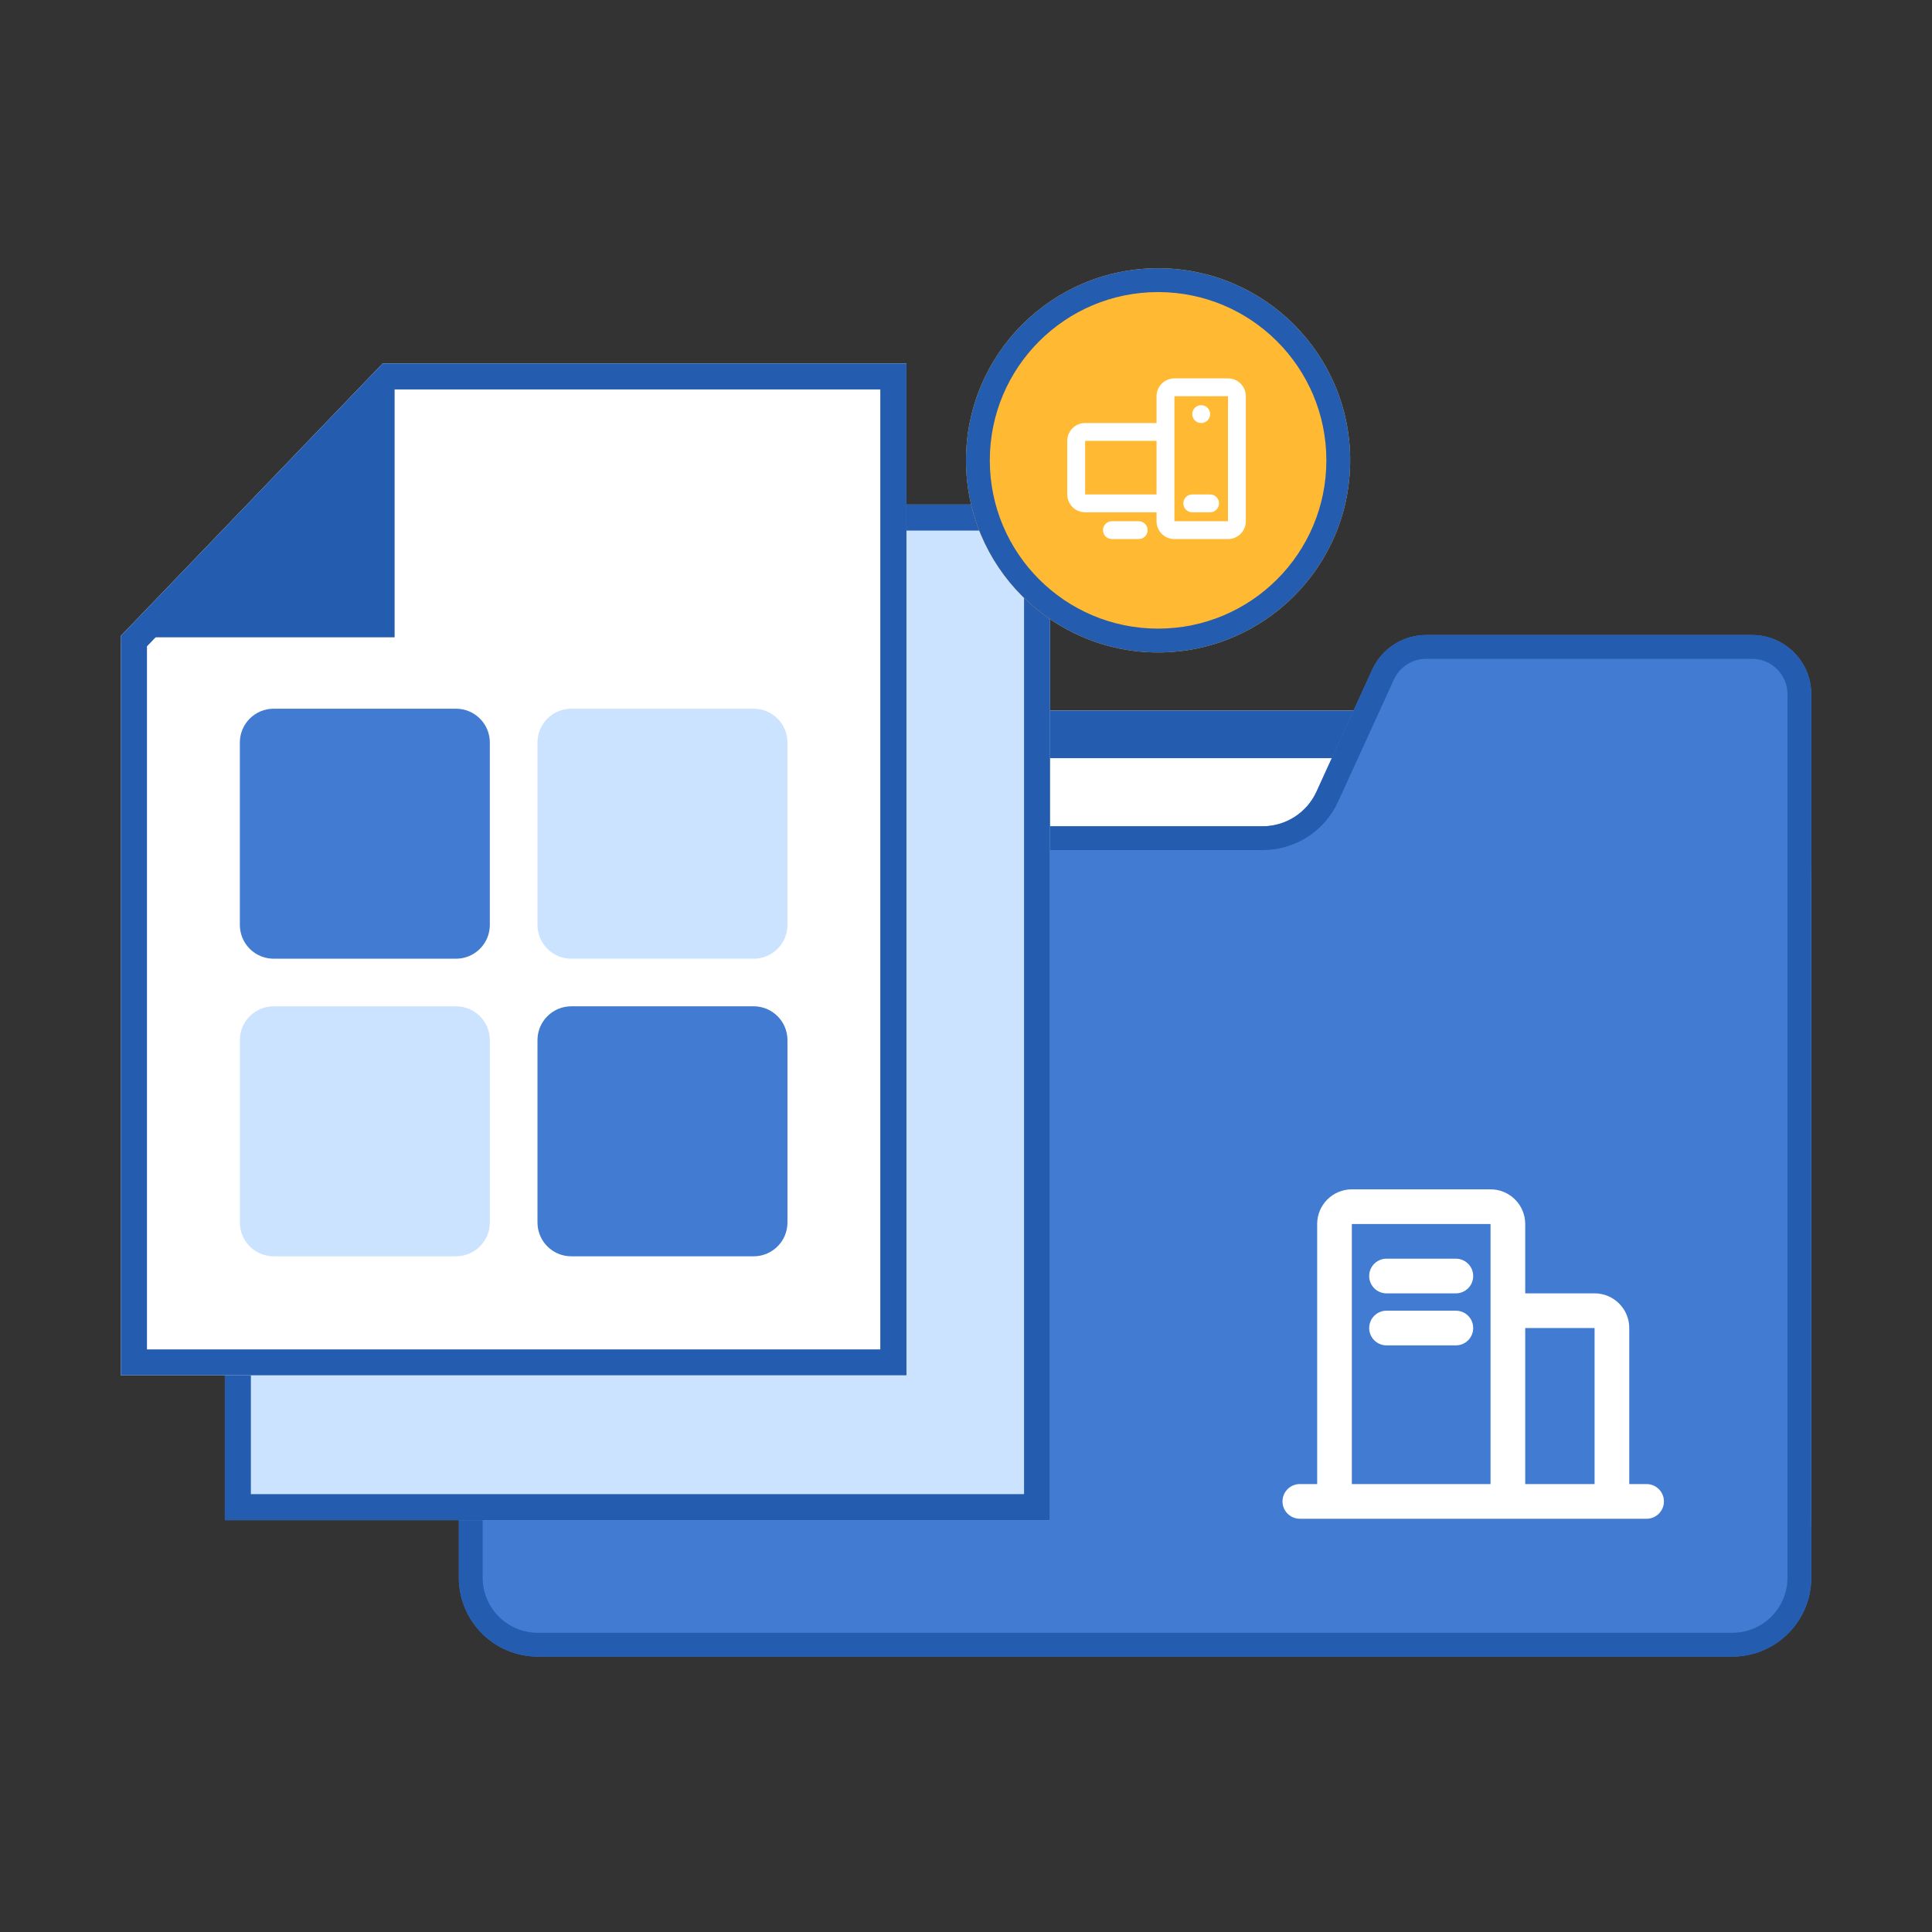 <svg width="80" height="80" viewBox="0 0 80 80" fill="none" xmlns="http://www.w3.org/2000/svg">
<rect x="0" y="0" width="80" height="80" fill="#333333" stroke="none"/>
<rect x="20.777" y="31.318" width="54.222" height="36.477" rx="5" fill="white"/>
<path d="M67.228 29.422H24.182V47.606H67.228V29.422Z" fill="white"/>
<path fill-rule="evenodd" clip-rule="evenodd" d="M65.256 31.394H26.153V45.634H65.256V31.394ZM67.228 29.422V47.606H24.182V29.422H67.228Z" fill="#245CB0"/>
<path d="M72.549 26.294H59.053C58.093 26.294 57.221 26.855 56.822 27.727L54.513 32.782C54.114 33.655 53.242 34.215 52.282 34.215H19V65.326C19 67.132 20.464 68.596 22.27 68.596H71.732C73.538 68.596 75.001 67.132 75.001 65.326V28.747C75.001 27.392 73.903 26.294 72.549 26.294Z" fill="#417BD2"/>
<path fill-rule="evenodd" clip-rule="evenodd" d="M57.719 28.137L55.41 33.192C54.85 34.416 53.628 35.201 52.282 35.201H19.986V65.326C19.986 66.587 21.008 67.61 22.27 67.61H71.732C72.993 67.61 74.016 66.587 74.016 65.326V28.747C74.016 27.937 73.359 27.28 72.549 27.28H59.053C58.479 27.28 57.958 27.615 57.719 28.137ZM19 34.215H52.282C53.242 34.215 54.114 33.655 54.513 32.782L56.822 27.727C57.221 26.855 58.093 26.294 59.053 26.294H72.549C73.903 26.294 75.001 27.392 75.001 28.747V65.326C75.001 67.132 73.538 68.596 71.732 68.596H22.27C20.464 68.596 19 67.132 19 65.326V34.215Z" fill="#245CB0"/>
<path d="M9.311 62.946H43.48V20.891H20.701L9.311 32.213V62.946Z" fill="#CBE3FF"/>
<path fill-rule="evenodd" clip-rule="evenodd" d="M42.404 61.869H10.388V32.661L21.145 21.968H42.404V61.869ZM20.701 20.891H43.48V62.946H9.311V32.213L20.701 20.891Z" fill="#245CB0"/>
<path d="M20.832 32.415H9.307L20.832 20.891V32.415Z" fill="#00A0B6"/>
<path d="M5.002 56.95H37.535V15.051H15.846L5.002 26.332V56.95Z" fill="white"/>
<path fill-rule="evenodd" clip-rule="evenodd" d="M36.451 55.876H6.086V26.762L16.311 16.126H36.451V55.876ZM15.846 15.051H37.535V56.95H5.002V26.332L15.846 15.051Z" fill="#245CB0"/>
<path d="M16.34 26.389H5.002L16.34 15.051V26.389Z" fill="#245CB0"/>
<path d="M55.908 19.062C55.908 23.455 52.347 27.016 47.954 27.016C43.561 27.016 40 23.455 40 19.062C40 14.669 43.561 11.108 47.954 11.108C52.347 11.108 55.908 14.669 55.908 19.062Z" fill="#FFB932"/>
<path fill-rule="evenodd" clip-rule="evenodd" d="M47.954 26.03C51.802 26.03 54.922 22.91 54.922 19.062C54.922 15.213 51.802 12.094 47.954 12.094C44.106 12.094 40.986 15.213 40.986 19.062C40.986 22.91 44.106 26.03 47.954 26.03ZM47.954 27.016C52.347 27.016 55.908 23.455 55.908 19.062C55.908 14.669 52.347 11.108 47.954 11.108C43.561 11.108 40 14.669 40 19.062C40 23.455 43.561 27.016 47.954 27.016Z" fill="#245CB0"/>
<path d="M9.932 30.746C9.932 29.973 10.558 29.346 11.332 29.346H18.883C19.656 29.346 20.283 29.973 20.283 30.746V38.298C20.283 39.071 19.656 39.698 18.883 39.698H11.332C10.558 39.698 9.932 39.071 9.932 38.298V30.746Z" fill="#417BD2"/>
<path d="M9.932 43.069C9.932 42.296 10.558 41.669 11.332 41.669H18.883C19.656 41.669 20.283 42.296 20.283 43.069V50.621C20.283 51.394 19.656 52.021 18.883 52.021H11.332C10.558 52.021 9.932 51.394 9.932 50.621V43.069Z" fill="#CBE3FF"/>
<path d="M22.256 30.746C22.256 29.973 22.883 29.346 23.656 29.346H31.207C31.981 29.346 32.607 29.973 32.607 30.746V38.298C32.607 39.071 31.981 39.698 31.207 39.698H23.656C22.883 39.698 22.256 39.071 22.256 38.298V30.746Z" fill="#CBE3FF"/>
<path d="M22.256 43.069C22.256 42.296 22.883 41.669 23.656 41.669H31.207C31.981 41.669 32.607 42.296 32.607 43.069V50.621C32.607 51.394 31.981 52.021 31.207 52.021H23.656C22.883 52.021 22.256 51.394 22.256 50.621V43.069Z" fill="#417BD2"/>
<path fill-rule="evenodd" clip-rule="evenodd" d="M55.977 49.248C55.184 49.248 54.541 49.891 54.541 50.684V61.452H53.823C53.427 61.452 53.105 61.774 53.105 62.17C53.105 62.567 53.427 62.888 53.823 62.888H62.438H66.746H68.182C68.578 62.888 68.9 62.567 68.9 62.17C68.9 61.774 68.578 61.452 68.182 61.452H67.464V54.991C67.464 54.198 66.821 53.555 66.028 53.555H63.156L63.156 50.684C63.156 49.891 62.513 49.248 61.72 49.248H55.977ZM63.156 54.991V61.452H66.028V54.991H63.156ZM61.72 54.991L61.72 50.684H55.977V61.452H61.72L61.72 54.991ZM56.695 52.837C56.695 52.441 57.016 52.119 57.413 52.119L60.285 52.119C60.681 52.119 61.002 52.441 61.002 52.837C61.002 53.234 60.681 53.555 60.285 53.555L57.413 53.555C57.016 53.555 56.695 53.234 56.695 52.837ZM56.695 54.991C56.695 54.595 57.016 54.273 57.413 54.273H60.285C60.681 54.273 61.002 54.595 61.002 54.991C61.002 55.388 60.681 55.709 60.285 55.709H57.413C57.016 55.709 56.695 55.388 56.695 54.991Z" fill="white"/>
<path fill-rule="evenodd" clip-rule="evenodd" d="M48.63 15.668C48.221 15.668 47.89 15.998 47.89 16.407V17.516H44.933C44.524 17.516 44.193 17.847 44.193 18.255V20.474C44.193 20.882 44.524 21.213 44.933 21.213H47.89V21.583C47.89 21.991 48.221 22.322 48.63 22.322H50.848C51.256 22.322 51.587 21.991 51.587 21.583V16.407C51.587 15.998 51.256 15.668 50.848 15.668H48.63ZM47.89 20.474H44.933V18.255H47.89V20.474ZM48.63 17.886V20.843V21.583H50.848V16.407H48.63V17.886ZM49.369 17.146C49.369 16.942 49.535 16.777 49.739 16.777H49.74C49.944 16.777 50.109 16.942 50.109 17.146V17.147C50.109 17.351 49.944 17.517 49.74 17.517H49.739C49.535 17.517 49.369 17.351 49.369 17.147V17.146ZM48.999 20.843C48.999 20.639 49.165 20.474 49.369 20.474H50.108C50.313 20.474 50.478 20.639 50.478 20.843C50.478 21.047 50.313 21.213 50.108 21.213H49.369C49.165 21.213 48.999 21.047 48.999 20.843ZM46.042 21.583H47.151C47.355 21.583 47.521 21.748 47.521 21.952C47.521 22.157 47.355 22.322 47.151 22.322H46.042C45.838 22.322 45.672 22.157 45.672 21.952C45.672 21.748 45.838 21.583 46.042 21.583Z" fill="white"/>
</svg>
